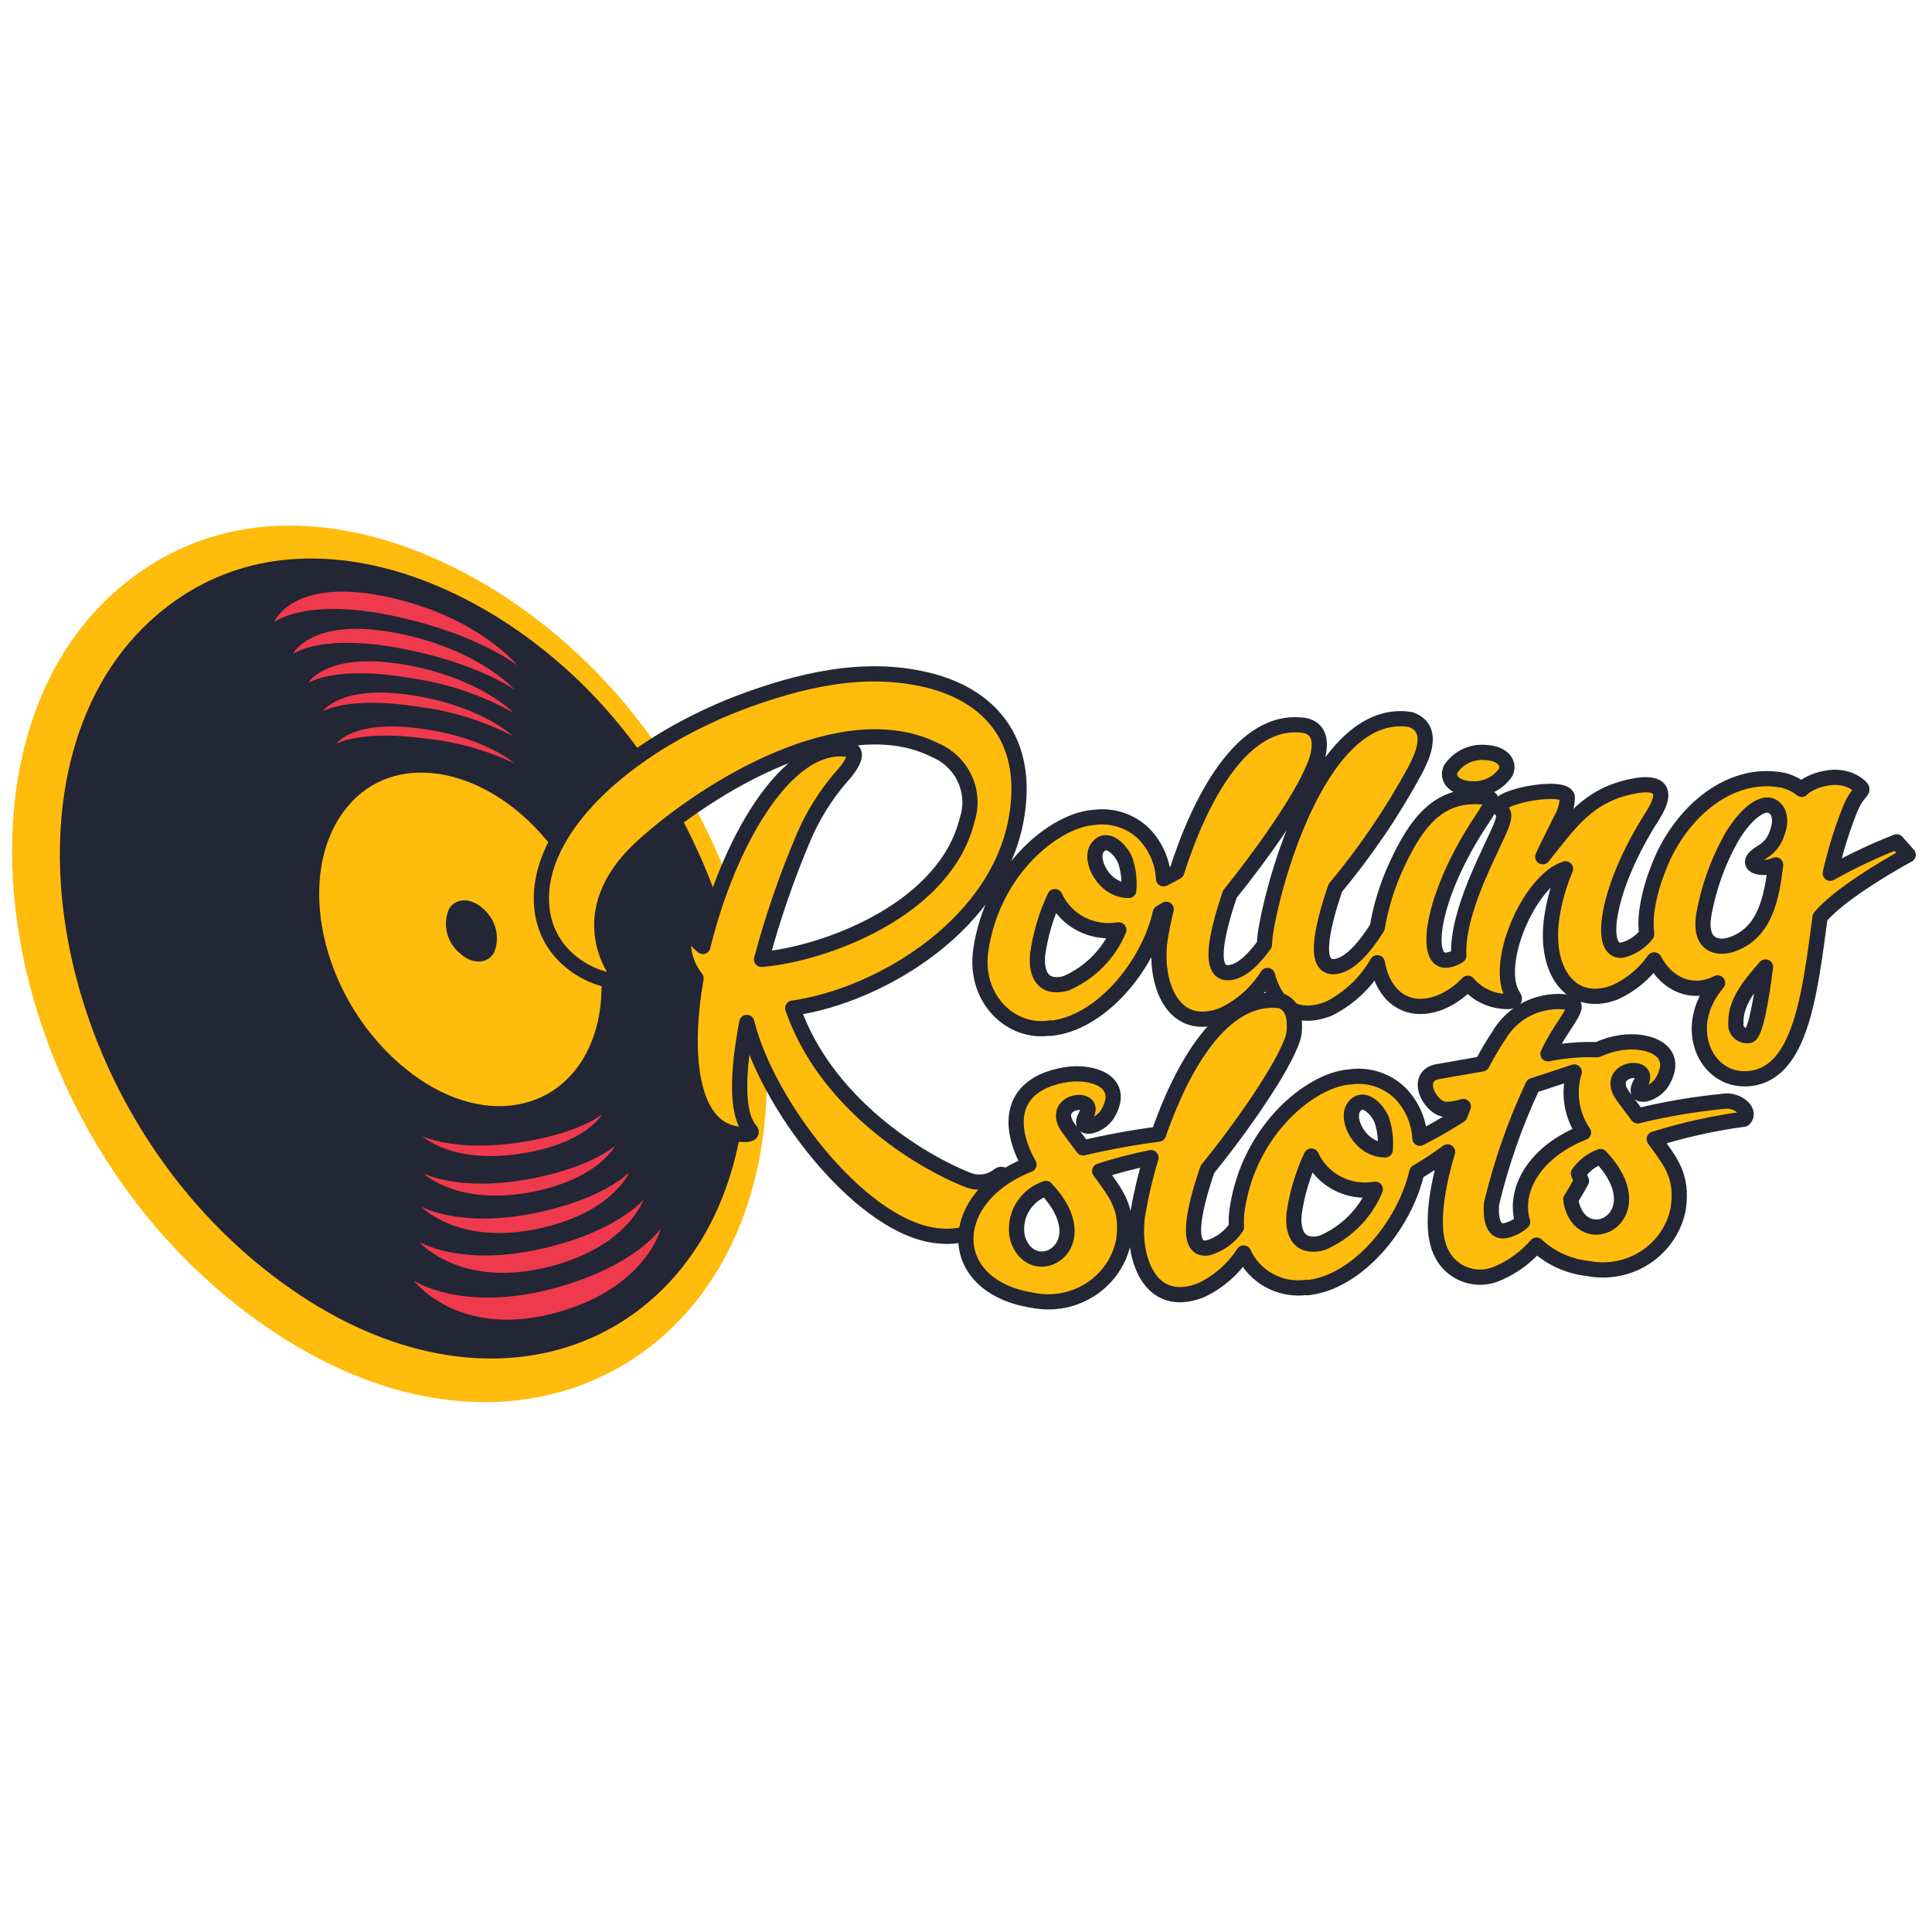 <?xml version="1.0" encoding="UTF-8"?> <svg xmlns="http://www.w3.org/2000/svg" width="160" height="160" viewBox="0 0 160 160" fill="none"><g clip-path="url(#clip0_353_1254)"><path fill-rule="evenodd" clip-rule="evenodd" d="M62.088 99.177C66.266 85.459 60.872 68.413 50.684 57.045C40.071 45.211 22.115 37.988 9.633 48.908C-5.416 62.074 -0.21 93.405 20.73 108.943C38.845 122.384 57.051 115.707 62.088 99.177Z" fill="#FFBC0D"></path><path fill-rule="evenodd" clip-rule="evenodd" d="M60.4 97.562C64.46 84.931 59.465 68.973 49.895 58.402C39.895 47.36 23.388 41.232 12.345 51.51C-0.673 63.619 3.982 91.456 22.62 105.672C38.911 118.095 55.594 112.513 60.4 97.562Z" fill="#232634"></path><path fill-rule="evenodd" clip-rule="evenodd" d="M48.828 86.658C51.203 81.361 49.174 73.501 44.272 68.477C39.123 63.201 32.083 62.322 28.483 67.176C24.489 72.558 26.501 82.288 33.024 88.035C39.172 93.455 46.218 92.475 48.828 86.658Z" fill="#FFBC0D"></path><path fill-rule="evenodd" clip-rule="evenodd" d="M34.275 106.061C34.275 106.061 38.021 111.041 46.335 108.634C53.568 106.54 54.726 101.741 54.726 101.741C54.726 101.741 52.662 104.859 45.888 106.689C38.301 108.74 34.275 106.061 34.275 106.061ZM34.696 102.826C34.696 102.826 38.053 106.785 45.472 104.906C52.035 103.245 53.291 99.336 53.291 99.336C53.291 99.336 51.268 101.894 45.115 103.357C38.178 105.006 34.695 102.829 34.695 102.829L34.696 102.826ZM34.89 99.927C34.89 99.927 37.957 103.224 44.739 101.721C50.793 100.378 52.108 97.078 52.108 97.078C52.108 97.078 50.134 99.24 44.446 100.432C38.094 101.763 34.891 99.925 34.891 99.925L34.89 99.927ZM35.063 97.171C35.063 97.171 37.86 99.907 44.038 98.715C49.606 97.638 50.945 94.875 50.945 94.875C50.945 94.875 49.033 96.69 43.791 97.648C37.998 98.712 35.062 97.173 35.062 97.173L35.063 97.171ZM34.976 94.087C34.976 94.087 37.439 96.468 43.294 95.514C48.589 94.652 49.84 92.302 49.84 92.302C49.84 92.302 47.986 93.851 43.085 94.605C37.705 95.436 34.976 94.089 34.976 94.089V94.087ZM22.691 51.532C22.691 51.532 24.215 47.616 32.444 49.514C39.725 51.192 42.844 55.106 42.844 55.106C42.844 55.106 39.627 52.546 32.815 51.057C25.297 49.411 22.691 51.532 22.691 51.532ZM24.253 54.162C24.253 54.162 25.8 50.962 33.16 52.488C39.751 53.854 42.607 57.112 42.607 57.112C42.607 57.112 39.641 54.968 33.462 53.748C26.577 52.391 24.251 54.163 24.251 54.163L24.253 54.162ZM25.516 56.57C25.516 56.57 27.05 53.841 33.786 55.093C39.862 56.226 42.525 59.03 42.525 59.03C39.909 57.556 37.031 56.584 34.044 56.166C27.729 55.045 25.514 56.569 25.514 56.569L25.516 56.57ZM26.736 58.913C26.736 58.913 28.242 56.591 34.385 57.616C39.972 58.545 42.444 60.94 42.444 60.94C39.999 59.679 37.342 58.861 34.6 58.524C28.837 57.607 26.734 58.913 26.734 58.913H26.736ZM27.864 61.593C27.864 61.593 29.208 59.523 35.035 60.363C40.341 61.129 42.576 63.212 42.576 63.212C40.266 62.116 37.779 61.422 35.227 61.161C29.873 60.422 27.865 61.597 27.865 61.597L27.864 61.593Z" fill="#EE3A4C"></path><path fill-rule="evenodd" clip-rule="evenodd" d="M40.932 78.864C41.169 78.259 41.215 77.599 41.065 76.967C40.915 76.336 40.575 75.764 40.089 75.324C39.081 74.341 37.771 74.299 37.185 75.269C36.922 75.884 36.861 76.565 37.013 77.215C37.164 77.866 37.518 78.453 38.027 78.896C39.089 79.901 40.379 79.864 40.932 78.864Z" fill="#232634"></path><path fill-rule="evenodd" clip-rule="evenodd" d="M150.732 75.952C149.872 82.343 149.126 89.05 144.734 89.335C141.227 89.57 139.139 85.022 142.245 81.398C140.153 82.468 138.049 81.526 136.993 79.493C136.176 80.653 135.061 81.579 133.76 82.177C130.127 83.578 127.863 80.424 128.515 75.975C128.723 74.593 129.105 73.24 129.652 71.95C126.681 72.862 123.562 79.963 125.361 82.564C125.65 82.999 124.694 82.957 124.56 82.932C123.982 82.895 123.418 82.743 122.902 82.485C122.387 82.226 121.93 81.867 121.561 81.43C120.926 82.108 120.152 82.647 119.29 83.012C116.525 84.078 114.556 82.503 114.06 79.73C113.131 81.367 111.726 82.696 110.022 83.545C107.147 84.664 105.552 83.025 104.966 80.787C104.087 82.192 102.818 83.323 101.308 84.048C97.034 85.71 95.581 81.286 96.063 77.846C96.162 77.182 96.335 76.306 96.578 75.304C96.419 75.401 96.255 75.498 96.1 75.591C95.057 80.094 91.096 84.764 87.008 85.16V85.128C83.751 85.669 80.645 82.725 81.223 78.701C82.201 71.98 87.411 67.914 90.557 67.701C91.317 67.589 92.094 67.655 92.823 67.894C93.552 68.132 94.213 68.536 94.753 69.073C95.721 70.081 96.291 71.395 96.359 72.779C96.717 72.599 97.083 72.404 97.449 72.202C99.299 66.398 102.871 59.222 108.116 60.094C110.297 60.621 108.669 63.883 108.768 63.637C107.729 66.218 104.391 70.918 101.856 74.04C100.683 77.487 99.997 80.811 101.888 80.541C102.88 80.413 103.891 79.367 104.714 78.235C104.727 77.936 104.749 77.638 104.79 77.35C105.466 72.804 109.523 58.373 116.839 59.594C119.052 60.405 117.557 63.028 117.269 63.653C115.38 67.157 113.139 70.469 110.582 73.538C109.409 76.986 108.723 80.31 110.614 80.04C111.872 79.877 113.164 78.236 114.057 76.819C114.354 75.067 114.881 73.36 115.623 71.739C117.367 67.941 119.262 65.545 123.107 66.029C123.968 66.109 123.327 66.951 122.365 68.423C118.492 74.47 117.858 79.819 119.879 79.512C120.214 79.458 120.532 79.332 120.812 79.144C120.611 75.466 123.589 70.246 124.317 68.411C124.571 67.72 124.649 67.362 124.301 67.061C123.156 66.096 129.659 64.821 129.799 66.036C129.783 66.694 129.595 67.337 129.253 67.903C128.785 68.862 128.256 69.894 127.76 70.95C130.019 68.116 131.525 65.84 135.236 65.112C136.991 64.753 138.457 65.055 136.835 67.596C132.962 73.643 132.328 78.992 134.349 78.685C135.155 78.482 135.867 78.019 136.371 77.37C136.298 76.763 136.298 76.15 136.371 75.542C136.527 74.379 136.822 73.239 137.251 72.144C138.883 67.571 143.061 63.702 147.687 64.622C148.243 64.765 148.762 65.02 149.212 65.371C149.577 64.868 152.26 63.554 154.033 65.126C154.522 65.581 153.818 65.396 153.14 67.206C152.49 68.87 151.967 70.579 151.575 72.319C153.345 71.328 155.183 70.459 157.076 69.716L158.029 70.788C155.986 71.916 152.237 74.159 150.732 75.952ZM87.359 74.256C86.651 75.763 86.172 77.362 85.936 79.005C85.77 80.588 86.312 81.945 88.256 81.446C90.257 80.586 91.836 78.994 92.658 77.008H92.625C91.56 77.187 90.466 77.013 89.513 76.515C88.56 76.016 87.803 75.221 87.362 74.254L87.359 74.256ZM93.198 71.28C92.885 70.462 91.686 69.114 90.895 70.189C90.134 71.199 91.44 73.763 93.477 73.743C93.554 72.912 93.459 72.074 93.198 71.279V71.28ZM144.845 85.757C145.336 85.697 145.833 83.06 146.212 80.079C145.106 81.366 143.687 82.928 143.763 84.722C143.74 84.865 143.752 85.012 143.799 85.15C143.846 85.288 143.926 85.413 144.033 85.514C144.139 85.615 144.269 85.69 144.411 85.731C144.553 85.773 144.703 85.78 144.849 85.753L144.845 85.757ZM146.419 66.672C145.758 66.614 144.651 67.354 143.515 69.157C142.319 71.228 141.498 73.486 141.09 75.832C140.737 78.137 142.053 78.673 143.438 78.208C146.209 77.243 146.723 74.316 147.052 71.625C145.802 72.18 144.119 71.601 145.935 70.563C146.545 70.197 146.992 69.619 147.186 68.945C147.7 67.594 147.121 66.729 146.427 66.67L146.419 66.672ZM121.805 65.32C120.514 65.266 119.784 64.535 120.129 63.71C120.436 63.238 120.869 62.859 121.382 62.613C121.894 62.368 122.466 62.266 123.034 62.319C124.325 62.374 125.055 63.104 124.71 63.93C124.404 64.402 123.97 64.781 123.457 65.026C122.945 65.272 122.373 65.373 121.805 65.319V65.32ZM65.651 83.489C68.329 91.287 76.057 96.123 80.238 97.749C80.638 97.893 81.07 97.935 81.492 97.871C81.914 97.807 82.312 97.64 82.651 97.385C83.055 97.007 83.318 97.54 83.249 98.026C82.857 101.332 80.344 102.829 77.159 102.272C71.008 101.21 63.505 91.404 61.847 84.674C61.1 88.645 60.92 92.166 62.123 93.576C62.511 94.005 61.521 93.965 61.388 93.94C57.3 93.758 56.473 87.752 57.644 81.021C57.234 80.505 56.934 79.914 56.76 79.283C56.587 78.652 56.543 77.993 56.631 77.345C57.019 76.681 57.36 77.431 57.36 77.431C57.58 77.797 57.867 78.119 58.208 78.381C60.284 69.858 65.156 61.208 70.308 62.07C71.135 62.184 70.769 63.171 69.565 64.464C68.297 65.96 67.267 67.637 66.511 69.436C65.129 72.693 63.979 76.04 63.068 79.453C63.297 79.439 63.525 79.395 63.755 79.379C68.942 78.727 78.334 75.128 80.099 67.877C80.464 66.76 80.39 65.549 79.893 64.482C79.395 63.415 78.51 62.568 77.409 62.108C69.878 58.357 58.678 65.15 53.282 70.032C46.95 75.741 51.275 80.868 51.275 80.868C52.257 81.874 45.486 80.911 44.879 75.216C44.187 68.721 51.862 61.81 61.218 58.212C66.167 56.35 71.518 55.041 76.796 56.313C81.939 57.562 85.153 61.208 84.24 67.345C82.923 76.442 72.962 82.456 65.651 83.489Z" fill="#FFBC0D" stroke="#232634" stroke-width="1.26" stroke-linejoin="round"></path><path fill-rule="evenodd" clip-rule="evenodd" d="M144.43 92.683C141.908 93.022 139.421 93.575 136.996 94.334C138.431 96.312 139.354 97.418 138.989 100.079C138.836 100.891 138.52 101.665 138.058 102.356C137.597 103.047 137 103.641 136.303 104.104C135.605 104.566 134.821 104.888 133.995 105.05C133.17 105.213 132.319 105.212 131.494 105.049C129.901 104.875 128.41 104.196 127.248 103.115C126.38 104.116 125.293 104.913 124.068 105.445C123.228 105.831 122.265 105.876 121.391 105.571C120.516 105.266 119.799 104.634 119.396 103.814C118.428 102.008 118.891 98.721 119.879 95.395C119.062 95.999 118.213 96.56 117.336 97.076C116.293 101.578 112.332 106.249 108.244 106.644V106.612C107.172 106.765 106.078 106.57 105.13 106.056C104.182 105.543 103.431 104.739 102.991 103.768C102.128 105.102 100.901 106.173 99.45 106.86C95.175 108.522 93.723 104.098 94.205 100.658C94.472 99.04 94.844 97.441 95.322 95.871C93.884 96.159 92.464 96.528 91.069 96.977C92.505 98.954 93.427 100.061 93.062 102.721C92.909 103.533 92.593 104.307 92.132 104.998C91.67 105.689 91.074 106.283 90.376 106.746C89.678 107.208 88.894 107.53 88.068 107.693C87.243 107.855 86.392 107.854 85.567 107.691C78.199 106.571 78.178 99.231 85.214 96.444C83.41 93.231 83.561 89.746 88.348 88.988C90.533 88.672 93.287 89.606 91.736 92.239C91.079 93.339 89.133 93.804 89.932 92.375C90.981 90.672 87.054 91.027 88.337 93.207C88.445 93.394 89.378 94.629 89.699 95.06C91.761 94.578 93.846 94.198 95.947 93.922C97.85 88.444 101.21 82.295 106.001 82.868C105.96 82.868 107.256 83.052 107.195 84.942C107.212 85.29 107.17 85.638 107.072 85.974C106.295 88.418 102.687 93.527 99.988 96.849C98.815 100.296 98.129 103.62 100.02 103.35C100.998 103.069 101.842 102.455 102.401 101.619C102.366 101.14 102.383 100.659 102.452 100.183C103.434 93.47 108.641 89.399 111.785 89.186C112.546 89.074 113.322 89.14 114.051 89.379C114.78 89.617 115.441 90.021 115.981 90.558C116.95 91.566 117.519 92.88 117.588 94.263C118.703 93.705 119.898 92.997 120.903 92.364C120.997 92.12 121.09 91.878 121.186 91.639C120.743 91.776 120.283 91.857 119.819 91.879C118.505 91.922 117.059 89.241 118.94 88.774C118.94 88.774 120.6 88.485 122.748 88.104C123.16 87.299 123.619 86.519 124.124 85.767C124.695 84.775 125.563 83.98 126.61 83.487C127.657 82.996 128.832 82.831 129.978 83.016C130.805 83.13 130.167 83.971 129.236 85.409C128.848 86.007 128.502 86.629 128.197 87.272C129.541 86.998 130.914 86.883 132.286 86.931C132.915 86.641 133.585 86.442 134.273 86.341C136.458 86.024 139.212 86.958 137.662 89.591C137.004 90.692 135.059 91.157 135.858 89.727C136.905 88.025 132.98 88.379 134.263 90.559C134.371 90.745 135.303 91.98 135.625 92.412C138.033 91.825 140.483 91.415 142.953 91.185C143.973 91.132 145.05 92.067 144.43 92.683ZM86.617 98.424C85.781 98.706 85.081 99.278 84.647 100.033C84.214 100.788 84.078 101.673 84.266 102.52C85.424 106.413 91.221 103.278 86.617 98.425V98.424ZM108.598 95.741C107.89 97.247 107.411 98.847 107.175 100.489C107.009 102.072 107.551 103.429 109.494 102.931C111.495 102.071 113.075 100.479 113.897 98.493H113.869C112.805 98.673 111.709 98.5 110.756 98.001C109.802 97.503 109.045 96.708 108.603 95.741H108.598ZM114.437 92.765C114.124 91.946 112.925 90.599 112.134 91.674C111.372 92.684 112.679 95.248 114.716 95.228C114.792 94.397 114.697 93.559 114.435 92.765H114.437ZM126.939 89.916C125.464 93.058 124.318 96.338 123.519 99.706C123.411 101.193 123.794 102.073 124.641 101.922C125.18 101.806 125.681 101.558 126.095 101.199C125.322 98.61 127.019 95.421 131.137 93.79C130.64 93.061 130.313 92.234 130.181 91.367C130.049 90.5 130.114 89.615 130.372 88.775C129.469 89.076 128.244 89.492 126.94 89.912L126.939 89.916ZM132.54 95.775C131.803 96.055 131.169 96.547 130.719 97.184L130.97 97.796C130.97 97.796 130.647 98.42 130.09 99.317C130.103 99.504 130.136 99.689 130.19 99.869C131.348 103.763 137.144 100.629 132.541 95.775H132.54Z" fill="#FFBC0D" stroke="#232634" stroke-width="1.26" stroke-linejoin="round"></path></g><defs><clipPath id="clip0_353_1254"><rect width="158" height="74" fill="white" transform="translate(1 43)"></rect></clipPath></defs></svg> 